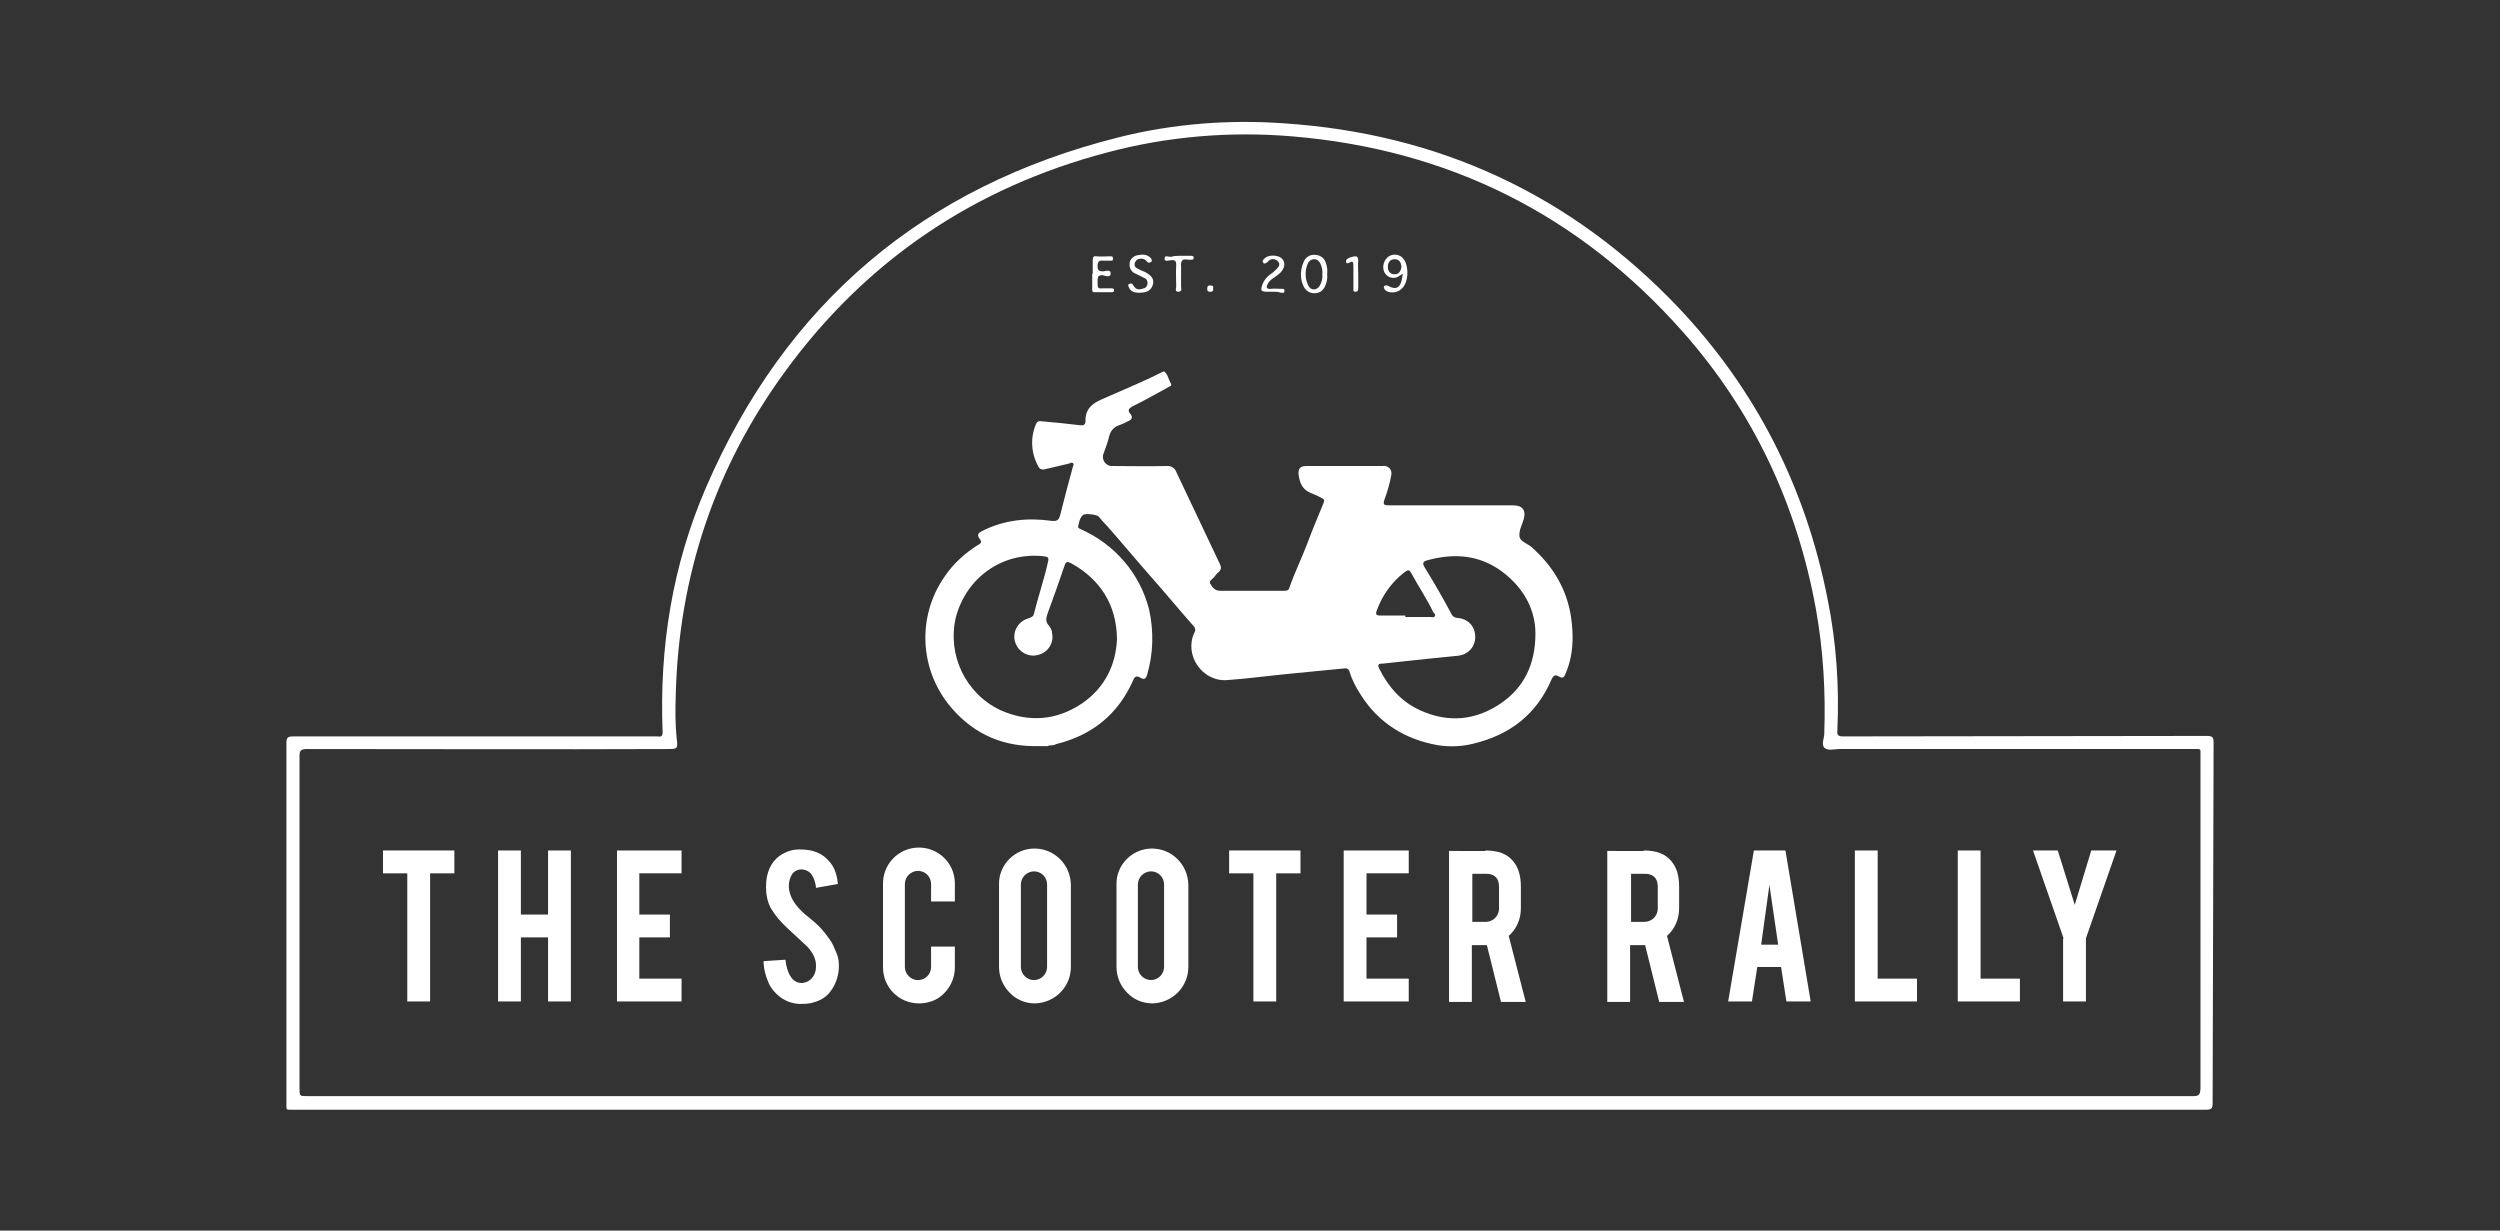 <?xml version="1.0" encoding="UTF-8"?>
<!-- Generator: Adobe Illustrator 25.2.1, SVG Export Plug-In . SVG Version: 6.00 Build 0)  -->
<svg xmlns="http://www.w3.org/2000/svg" xmlns:xlink="http://www.w3.org/1999/xlink" version="1.1" id="Layer_1" x="0px" y="0px" viewBox="0 0 515 253.5" style="enable-background:new 0 0 515 253.5;" xml:space="preserve">
<rect x="0" y="0" width="515" height="253.5" fill="#333333" stroke="none"/>
<style type="text/css">
	.st0{fill:none;}
	.st1{fill:#FFFFFF;}
</style>
<rect x="28.9" y="0" class="st0" width="336.6" height="75.8"></rect>
<rect x="33.1" y="177.1" class="st0" width="336.6" height="75.8"></rect>
<g id="Layer_2_2_">
	<g id="Laag_1">
		<path class="st1" d="M456,153c0-1.1-0.2-1.4-1.4-1.4c-25,0-49.9,0.1-74.9,0.1c-1.1,0-1.3-0.3-1.2-1.3c0.4-9-0.2-18-2-26.9    c-4.5-23-14.7-43.2-30.8-60.2c-22.1-23.2-49.3-35.8-81.3-37.9c-11.4-0.8-22.9,0.1-34,2.9c-40.2,10.1-68.6,34.2-85,72.2    c-6.9,16-9.6,32.9-8.9,50.3c0,1.2-0.6,0.9-1.2,0.9c-25,0-49.9,0-74.9,0c-1.2,0-1.4,0.3-1.4,1.4c0,24.7,0,49.4,0,74.1    c0,0.3,0,0.6,0,0.8c0,0.5,0.1,0.6,0.6,0.6s0.8,0,1.2,0h196.5c65.8,0,131.5,0,197.2,0c1.1,0,1.3-0.3,1.3-1.4    C455.9,202.4,455.9,177.7,456,153z M451.8,225.8c-64.8,0-129.6,0-194.4,0H63.3c-1.6,0-1.6,0-1.6-1.6c0-22.8,0-45.6,0-68.4    c0-1.1,0.2-1.5,1.5-1.5c24.7,0,49.5,0.1,74.2,0c2.1,0,2.3,0,2-2.1c-0.3-2.9-0.3-5.9-0.2-8.9c0.6-24.7,8.1-47.1,22.7-67    c16.7-22.8,38.9-37.7,66.2-44.9c12.4-3.3,25.3-4.4,38.2-3.3c32.1,2.7,59,16.1,80.4,40.3c14.5,16.4,23.5,35.6,27.4,57.2    c1.5,8.4,2,17,1.7,25.5c0,1-0.7,2.3,0.1,3c0.7,0.6,2,0.2,3,0.2c24.3,0,48.6,0,72.9,0c1.7,0,1.5-0.2,1.5,1.5c0,22.8,0,45.7,0,68.5    C453.2,225.5,453,225.8,451.8,225.8L451.8,225.8z"></path>
		<path class="st1" d="M323.6,126.9c-0.9-5.7-3.8-10.4-8.1-14.2c-0.9-0.8-2.4-1.1-2.5-2.3s0.6-2.4,0.9-3.5c0.5-1.8-0.3-2.8-2.2-2.8    c-8.5,0-17.1,0-25.6,0c-0.9,0-1.3-0.1-0.9-1.2c0.6-1.6,1.1-3.3,1.4-5c0.2-0.9-0.3-1.7-1.2-1.9c-0.2,0-0.3-0.1-0.5,0h-15.8    c-1.2,0-1.7,0.5-1.6,1.7c0.2,1.6,0.7,3.1,2.4,3.8c0.8,0.3,1.6,0.7,2.4,1.1c0.4,0.2,0.6,0.4,0.4,0.9c-1.1,2.7-2.3,5.5-3.3,8.2    c-1.2,3.2-2.7,6.2-3.8,9.4c-0.2,0.6-0.6,0.6-1.1,0.6c-4.4,0-8.8,0-13.2,0c-1.1,0-1.6-0.8-2-1.5c-0.3-0.6,0.5-0.9,0.8-1.3    c0.3-0.4,0.6-0.8,1-1.1c0.5-0.5,0.5-1,0.2-1.6c-3-6.3-6-12.7-9-19c-0.3-0.8-1.1-1.3-2-1.2c-3.7,0.1-7.4,0-11.1,0    c-1,0.1-1.9-0.7-2-1.7c0-0.3,0-0.6,0.1-0.8c0.4-1.1,0.8-2.1,1.1-3.3c0.3-1.4,1-2.3,2.4-2.7c0.5-0.2,1-0.4,1.5-0.7    c0.8-0.3,1.2-0.8,0.5-1.6c-0.6-0.7-0.2-1.1,0.5-1.5c2.5-1.2,4.9-2.6,7.3-3.9c0.3-0.2,0.9-0.3,0.6-0.8c-0.5-0.8-0.6-1.9-1.4-2.5    c0,0-0.2,0.1-0.3,0.1c-3.5,1.8-7.2,3.3-10.8,4.9c-2.4,1.1-5.2,1.8-5.1,5.3c0,0.7-0.4,0.9-1.1,0.8c-2.6-0.3-5.2-0.6-7.8-0.8    c-0.6-0.1-1-0.1-1.3,0.6c-1.2,2.8-1,6,0.5,8.7c0.2,0.5,0.7,0.7,1.2,0.6c1.7-0.4,3.4-0.8,5.1-1.2c0.3-0.1,0.5-0.3,0.8-0.1    c0.3,0.2,0.1,0.5,0,0.8c-0.9,3.3-1.8,6.6-2.6,9.9c-0.3,1.1-0.7,1.3-1.8,1.2c-4.9-0.7-9.8-0.2-14.3,2.1c-0.8,0.4-1.1,0.8-0.5,1.6    c0.6,0.7,0.2,1-0.4,1.3c-2.7,1.7-5.1,3.9-6.9,6.6c-5.5,8-5.1,18.6,0.9,26.2c4.4,5.5,10.2,8.5,17.4,8.6c1,0,2,0,3,0    c0.5-0.3,1.2,0,1.7-0.4c7.4-1.8,12.8-6.1,15.9-13.1c0.3-0.8,0.7-1.1,1.5-0.6c0.7,0.4,1.1,0.4,1.4-0.6c1.3-4.4,1.4-9,0.4-13.5    c-1.9-7.4-7.1-13.4-14.1-16.5c-0.3-0.1-0.6-0.3-0.5-0.6c0.2-0.8,0.3-1.7,1-2.3c0.4-0.4,2.9-0.1,3.2,0.3c0.6,0.7,1.2,1.4,1.8,2    c3,3.4,5.9,6.9,8.9,10.3s5.9,6.9,8.9,10.3c0.4,0.4,0.4,1,0.1,1.4c-2.1,4.6,1.7,10.1,6.8,9.7c4.3-0.3,8.6-0.9,12.8-1.3    c3.8-0.4,7.5-0.7,11.3-1.1c0.5-0.1,0.9,0.1,1.1,0.6c0,0,0,0.1,0,0.1c0.5,1.6,1.3,3.2,2.3,4.7c3.7,5.9,9.2,9.2,15.8,10.4    c2.5,0.4,5,0.3,7.4-0.3c7.5-1.8,13-6,16.1-13.2c0.4-0.9,0.8-1.1,1.6-0.6c0.6,0.3,0.9,0.3,1.2-0.4    C324.2,135,324.2,130.9,323.6,126.9z M230.1,131.6c-0.2,5.3-2.5,10.1-7.2,13.3c-5.2,3.5-10.9,4-16.8,1.4    c-7.2-3.4-11-11.4-9.2-19.1c2.1-8.1,9.5-13.6,18.2-12.6c0.8,0.1,1,0.3,0.8,1.1c-0.8,3.6-2,7.1-2.9,10.7c-0.1,0.6-0.6,0.8-1.2,1    c-2.1,0.6-3.3,2.8-2.7,4.8c0.6,2.1,2.8,3.3,4.8,2.7c2-0.5,3.3-2.5,2.8-4.6c0-0.1,0-0.1,0-0.2c-0.1-0.4-0.3-0.8-0.6-1.2    c-0.8-0.8-0.6-1.6-0.3-2.5c1.2-3.3,2.4-6.6,3.5-9.9c0.3-0.9,0.6-0.8,1.3-0.5C226.6,119.3,230,124.5,230.1,131.6z M283.6,125.8    c1.1-3.1,3.1-5.9,5.7-7.9c0.7-0.5,1-0.7,1.5,0.3c1.4,2.6,3.1,5.1,4.4,7.8c0.1,0.3,0.6,0.5,0.4,0.9s-0.7,0.2-1.1,0.2    c-1.7,0-3.3,0-5,0v-0.3c-1.8,0-3.5,0-5.3,0C283.6,126.8,283.3,126.6,283.6,125.8z M309.3,144.8c-5.2,3.6-10.9,4.2-16.8,1.5    c-3.9-1.8-6.5-4.8-8.4-8.6c-0.5-1,0.2-1,0.8-1c3.1-0.3,6.2-0.7,9.3-1c2-0.2,4-0.4,6-0.6c2.2-0.2,3.7-1.8,3.7-3.9    c0-2.1-1.4-3.7-3.6-3.9c-0.6,0-1.2-0.4-1.4-1c-1.7-3.2-3.5-6.3-5.4-9.4c-0.6-0.9-0.3-1.3,0.6-1.5c5.5-1.5,10.7-1.1,15.4,2.4    c4.5,3.4,6.8,7.9,6.8,12.7C316.3,136.9,313.9,141.6,309.3,144.8z"></path>
		<path class="st1" d="M234.8,60.3c-0.9,0-1.8-0.1-2.2-1c-0.1-0.3-0.4-0.6,0-0.8c0.3-0.2,0.7-0.1,0.8,0.2c0,0,0,0.1,0.1,0.1    c0.5,1,1.3,0.9,2.1,0.6c0.5-0.1,0.8-0.6,0.8-1.1c0-0.4-0.2-0.9-0.6-1c-0.6-0.3-1.2-0.6-1.8-0.9c-0.9-0.3-1.4-1.2-1.3-2.1    c0-0.8,0.7-1.5,1.5-1.7c1-0.2,2-0.3,2.8,0.5c0.2,0.2,0.4,0.6,0.2,0.8c-0.2,0.2-0.6,0.3-0.8,0.1c0,0-0.1-0.1-0.1-0.1    c-0.3-0.4-0.8-0.7-1.4-0.6c-0.5,0-0.9,0.3-1.1,0.8c-0.2,0.5,0,1,0.5,1.2c0.5,0.3,1,0.5,1.5,0.7c1.4,0.7,2,1.5,1.7,2.6    S236.4,60.3,234.8,60.3z"></path>
		<path class="st1" d="M225.1,56.4c0-0.9,0-1.9,0-2.8c0-0.6,0.1-0.9,0.8-0.8c0.9,0.1,1.9,0,2.8,0c0.3,0,0.6,0,0.6,0.5    c0,0.5-0.4,0.4-0.7,0.4c-0.4,0-0.9,0-1.3,0c-0.9-0.1-1.2,0.2-1.2,1.1c0,0.9,0.3,1.1,1.1,1.1c0.5,0,1.6-0.5,1.6,0.4    c0,1-1.1,0.5-1.6,0.4c-1.1-0.1-1.1,0.5-1.1,1.3c0.1,0.7-0.3,1.6,1,1.4c0.6,0,1.3,0,1.9,0c0.3,0,0.5,0.1,0.5,0.4    c0,0.3-0.2,0.4-0.4,0.4c-1.2,0-2.4,0-3.6,0c-0.6,0-0.5-0.4-0.5-0.7V56.4z"></path>
		<path class="st1" d="M262.3,60.1h-1.1c-1.5,0-1.6-0.2-1.1-1.6c0.3-0.8,0.9-1.5,1.6-2c0.5-0.3,0.9-0.7,1.3-1.1    c0.5-0.5,0.8-1.1,0.2-1.6c-0.5-0.5-1.3-0.6-1.8-0.1c0,0-0.1,0-0.1,0.1c-0.4,0.4-0.9,0.7-1.1,0.3c-0.3-0.4,0.2-0.8,0.6-1.1    c1-0.6,2.8-0.4,3.4,0.4c0.7,0.9,0.4,2.1-0.8,3.1c-0.7,0.6-1.7,1-2.2,1.9c-0.4,0.7-0.4,1.2,0.6,1.1c0.7-0.1,1.4,0,2.1,0    c0.3,0,0.7-0.1,0.7,0.4c0,0.6-0.5,0.4-0.8,0.4C263.4,60.1,262.8,60.1,262.3,60.1z"></path>
		<path class="st1" d="M242.9,52.7h2.4c0.3,0,0.6,0,0.6,0.4c0,0.4-0.3,0.4-0.6,0.4c-0.6,0.1-1.4-0.3-1.8,0.2    c-0.4,0.6-0.1,1.4-0.2,2.2c0,1.1,0,2.1,0,3.2c0,0.3,0.3,0.9-0.5,1c-0.9,0-0.5-0.7-0.5-1c0-1.5-0.1-3,0-4.5c0-0.8-0.2-1.1-1-1    c-0.5,0-1.4,0.4-1.4-0.3c0-0.9,0.9-0.3,1.4-0.4C241.9,52.7,242.4,52.7,242.9,52.7z"></path>
		<path class="st1" d="M279.8,56.6c0,0.9,0,1.9,0,2.8c0,0.4-0.1,0.7-0.6,0.7c-0.5,0-0.4-0.4-0.4-0.7c0-1.6,0-3.2,0-4.7    c0-0.7-0.1-1-0.8-0.6c-0.2,0.1-0.6,0.3-0.7-0.1c-0.1-0.3,0.1-0.6,0.3-0.7c0.3-0.2,0.6-0.3,1-0.4c0.7-0.2,1.2-0.2,1.2,0.8    C279.7,54.6,279.8,55.6,279.8,56.6z"></path>
		<path class="st1" d="M249.9,59.5c0.1,0.5-0.2,0.6-0.6,0.6c-0.6,0-0.6-0.2-0.6-0.7c0-0.5,0.2-0.6,0.6-0.6    C249.9,58.8,250,59,249.9,59.5z"></path>
		<path class="st1" d="M289.1,53.3c-0.7-0.9-2-1.1-3-0.5c-1,0.7-1.4,2-1,3.1c0.4,1,1.4,1.5,2.4,1.3c0.5-0.1,0.9-0.5,1.5-0.8    c-0.1,0.6-0.2,1.1-0.3,1.5c-0.4,1.5-1.3,1.8-2.7,1c-0.2-0.1-0.6-0.2-0.8,0c-0.3,0.3,0,0.6,0.1,0.8c0.7,0.8,2.6,0.7,3.4-0.2    C290.2,58.3,290.3,54.8,289.1,53.3z M287.3,56.5c-0.9,0-1.4-0.6-1.4-1.5s0.4-1.6,1.4-1.6c1,0,1.3,0.7,1.4,1.5    C288.6,55.7,288.3,56.5,287.3,56.5z"></path>
		<path class="st1" d="M273.1,54.1c-0.3-1-1.2-1.6-2.3-1.6c-1-0.1-2,0.6-2.3,1.6c-0.7,1.6-0.7,3.5,0.1,5c0.6,1.2,2,1.6,3.2,1.1    c0.5-0.2,0.8-0.6,1.1-1.1c0.4-0.8,0.6-1.7,0.5-2.6C273.5,55.7,273.4,54.9,273.1,54.1z M271.9,58.8c-0.6,1.1-1.9,1.1-2.4,0    c-0.7-1.4-0.7-3.1-0.1-4.5c0.2-0.5,0.7-0.9,1.3-0.9c0.6,0,1.1,0.4,1.3,0.9c0.3,0.7,0.5,1.4,0.4,2.2    C272.5,57.2,272.3,58.1,271.9,58.8L271.9,58.8z"></path>
		<path class="st1" d="M83.9,179.9h-5v-4.7h14.7v4.7h-5v26.4h-4.7V179.9z"></path>
		<path class="st1" d="M107.3,193.1v13.2h-4.7v-31.1h4.7v13.2h5.6v-13.2h4.7v31.1h-4.7v-13.2H107.3z"></path>
		<path class="st1" d="M127.1,206.3v-31.1h13.3v4.7h-8.7v8.5h6.3v4.7h-6.3v8.5h8.7v4.7L127.1,206.3z"></path>
		<path class="st1" d="M172.8,198.6c0.1,2-0.5,4-1.7,5.6c-0.8,1.1-1.9,1.8-3.2,2.2c-0.8,0.3-1.7,0.4-2.6,0.4    c-1.6,0.1-3.2-0.4-4.6-1.4c-1-0.8-1.9-1.8-2.4-3c-0.6-1.4-1-2.9-1-4.4l4.5-0.3c0.2,1.8,0.7,3.1,1.4,3.9c0.5,0.6,1.2,0.9,1.9,0.9    c1,0,2-0.6,2.5-1.5c0.4-0.6,0.5-1.3,0.5-2.1c0-1.3-0.6-2.6-1.8-3.9l-4.2-3.9c-1.3-1.2-2.4-2.5-3.3-4c-0.7-1.3-1-2.8-1-4.4    c0-2.8,0.9-5,2.8-6.4c1.3-0.9,2.8-1.4,4.4-1.3c1.5,0,3,0.3,4.3,1.1c0.9,0.6,1.7,1.4,2.3,2.4c0.6,1.1,0.9,2.3,1,3.6l-4.5,0.8    c-0.1-1.1-0.4-2.1-1.1-3c-0.5-0.5-1.2-0.8-1.9-0.8c-0.8,0-1.6,0.4-2,1.1c-0.4,0.7-0.6,1.5-0.6,2.3c0,1.4,0.6,2.9,1.8,4.3    c0.6,0.7,1.3,1.4,2.1,2c1.1,0.9,1.8,1.5,2.2,1.9c1,1,1.9,2.2,2.7,3.4c0.3,0.5,0.5,1,0.7,1.5C172.5,196.6,172.8,197.6,172.8,198.6z    "></path>
		<path class="st1" d="M189.3,206.7c-4.1,0-7.4-3.3-7.4-7.4c0,0,0,0,0-0.1v-17c-0.1-4.1,3.1-7.5,7.2-7.6c4.1-0.1,7.5,3.1,7.6,7.2    c0,0.1,0,0.3,0,0.4v3.5h-4.9v-3.6c0-1.5-1.2-2.7-2.7-2.7c-0.7,0-1.4,0.3-1.9,0.8c-0.5,0.5-0.8,1.2-0.8,1.9v17.1    c0,0.7,0.3,1.4,0.8,1.9c0.5,0.5,1.2,0.8,1.9,0.8c1.5,0,2.7-1.2,2.7-2.7c0,0,0,0,0,0V195h4.9v4.3c0,2-0.8,3.9-2.2,5.3    C193.2,206,191.3,206.7,189.3,206.7z"></path>
		<path class="st1" d="M213.1,174.8c4.1,0,7.4,3.3,7.5,7.4v0v17c0,4.1-3.3,7.4-7.4,7.5c0,0,0,0,0,0c-2,0-3.9-0.8-5.2-2.2    c-1.4-1.4-2.2-3.3-2.2-5.3v-17C205.7,178.2,209,174.8,213.1,174.8L213.1,174.8z M215.7,182.2c0-1.5-1.2-2.7-2.7-2.7    c-0.7,0-1.4,0.3-1.9,0.8c-0.5,0.5-0.8,1.2-0.8,1.9v17c0,0.7,0.3,1.4,0.8,1.9c0.5,0.5,1.2,0.8,1.9,0.8c0.7,0,1.4-0.3,1.9-0.8    c0.5-0.5,0.8-1.2,0.8-1.9V182.2z"></path>
		<path class="st1" d="M237.3,174.8c4.1,0,7.4,3.3,7.5,7.4c0,0,0,0,0,0v17c0,4.1-3.3,7.4-7.4,7.5c0,0,0,0,0,0c-2,0-3.9-0.8-5.2-2.2    c-1.4-1.4-2.2-3.3-2.2-5.3v-17C229.9,178.2,233.2,174.8,237.3,174.8L237.3,174.8z M239.8,182.2c0-1.5-1.2-2.7-2.7-2.7    c-0.7,0-1.4,0.3-1.9,0.8c-0.5,0.5-0.8,1.2-0.8,1.9v17c0,0.7,0.3,1.4,0.8,1.9c1,1,2.7,1.1,3.8,0c0.5-0.5,0.8-1.2,0.8-1.9V182.2z"></path>
		<path class="st1" d="M258.2,179.9h-5v-4.7h14.7v4.7h-5v26.4h-4.7L258.2,179.9z"></path>
		<path class="st1" d="M276.8,206.3v-31.1h13.4v4.7h-8.7v8.5h6.3v4.7h-6.3v8.5h8.7v4.7L276.8,206.3z"></path>
		<path class="st1" d="M306,175.2c2.6,0,4.5,0.7,5.7,2.2c1.1,1.3,1.6,3,1.6,5.3v4.5c0,2.1-0.9,4.2-2.5,5.6l3.5,13.6h-5.1l-2.9-11.7    c-0.1,0-0.3,0-0.4,0h-2.7v11.7h-4.7v-31.1H306z M308.8,182.7c0-1.8-0.9-2.7-2.7-2.7h-2.8v9.9h2.8c0.7,0,1.4-0.3,1.9-0.8    c0.5-0.5,0.8-1.2,0.8-1.9V182.7z"></path>
		<path class="st1" d="M338.6,175.2c2.6,0,4.5,0.7,5.7,2.2c1.1,1.3,1.6,3,1.6,5.3v4.5c0,2.1-0.9,4.2-2.5,5.6l3.5,13.6h-5.1    l-2.9-11.7c-0.1,0-0.3,0-0.4,0h-2.7v11.7h-4.7v-31.1H338.6z M341.5,182.7c0-1.8-0.9-2.7-2.7-2.7H336v9.9h2.8    c0.7,0,1.4-0.3,1.9-0.8c0.5-0.5,0.8-1.2,0.8-1.9L341.5,182.7z"></path>
		<path class="st1" d="M362,199.2l-1.1,7.1H356l5.3-31.1h6.5l5.2,31.1H368l-1.1-7.1L362,199.2z M364.5,182.3l-1.7,12.3h3.5    L364.5,182.3z"></path>
		<path class="st1" d="M394.9,206.3h-12.8v-31.1h4.7v26.4h8.1V206.3z"></path>
		<path class="st1" d="M416.1,206.3h-12.8v-31.1h4.7v26.4h8.1L416.1,206.3z"></path>
		<path class="st1" d="M425.1,193.3l-6.3-18.1h5.1l3.5,11.2l3.4-11.2h5.2l-6.3,18.1v13h-4.7V193.3z"></path>
	</g>
</g>
</svg>
